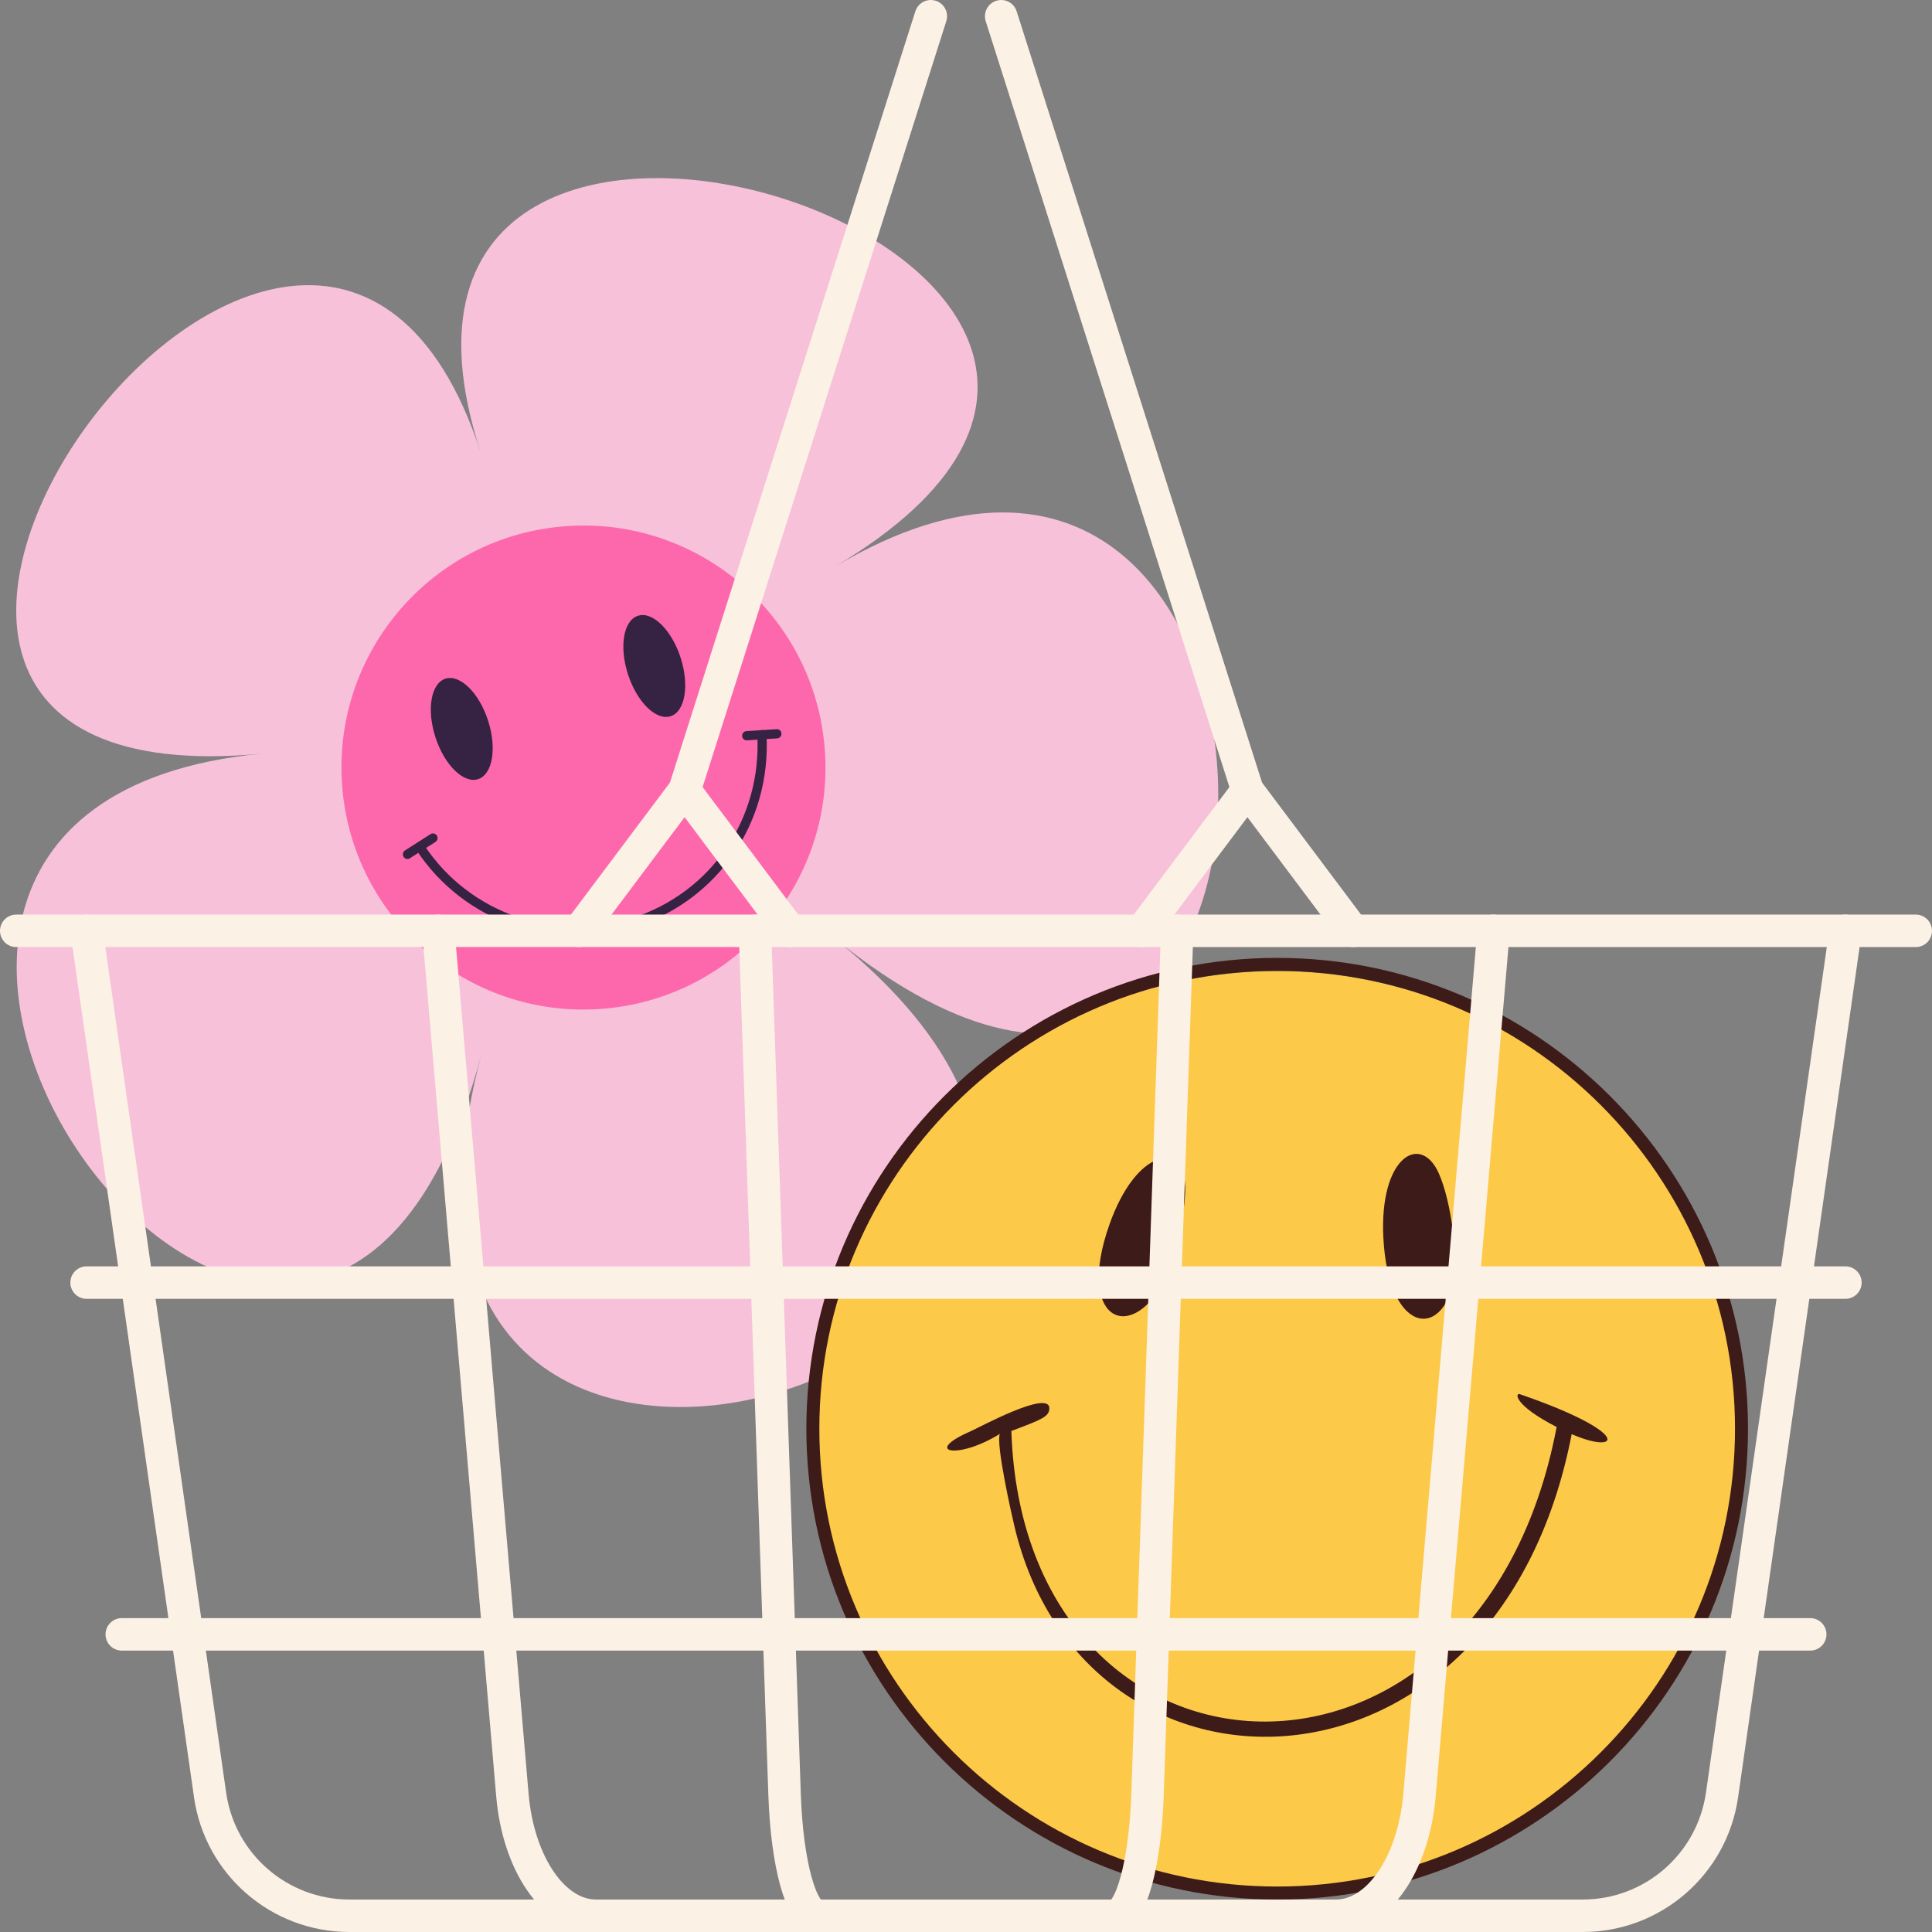 <?xml version="1.0" encoding="UTF-8"?>
<svg xmlns="http://www.w3.org/2000/svg" id="Layer_2" viewBox="0 0 178.5 178.5">
  <rect x="0" y="0" width="178.5" height="178.5" fill="#808080" stroke="none"/>
  <defs>
    <style>.cls-1{fill:#f7c1da;}.cls-2{fill:#fdc949;}.cls-3{fill:#fd68ad;}.cls-4{fill:#362242;}.cls-5{fill:#3d1b18;}.cls-6{fill:none;stroke:#fcf1e5;stroke-linecap:round;stroke-linejoin:round;stroke-width:3px;}</style>
  </defs>
  <g id="Layer_1-2">
    <path class="cls-1" d="m44.4,41.76C28.6-6.62-30.39,74.82,24.2,69.63c-54.6,5.19,4.63,86.46,20.27,27.82-15.64,58.64,79.95,27.43,32.72-10.68,47.23,38.11,47.09-62.45-.05-34.42C124.28,24.32,28.6-6.62,44.4,41.76Z"></path>
    <circle class="cls-3" cx="53.91" cy="70.91" r="22.36" transform="translate(-6.38 5.34) rotate(-5.35)"></circle>
    <path class="cls-4" d="m58.72,85.62c-7.54,2.46-15.85-.43-20.22-7.04-.13-.2-.08-.46.12-.59.2-.13.46-.08.59.12,4.16,6.28,12.07,9.04,19.25,6.7,7.29-2.38,11.92-9.18,11.51-16.91-.01-.24.17-.44.4-.45.24-.01.44.17.45.4.43,8.12-4.43,15.26-12.09,17.77Z"></path>
    <path class="cls-4" d="m37.78,79.34c-.18.06-.39,0-.49-.18-.13-.2-.07-.46.13-.59l2.35-1.5c.2-.13.46-.07.59.13.13.2.07.46-.13.59l-2.35,1.5s-.06.04-.1.05Z"></path>
    <path class="cls-4" d="m71.91,68.2s-.07.02-.11.02l-2.78.18c-.24.02-.44-.16-.45-.4-.02-.24.16-.44.4-.45l2.78-.18c.24-.02.44.16.45.4.01.2-.11.37-.29.43Z"></path>
    <ellipse class="cls-4" cx="42.66" cy="67.34" rx="2.55" ry="4.88" transform="translate(-18.79 16.57) rotate(-18.08)"></ellipse>
    <ellipse class="cls-4" cx="60.45" cy="61.53" rx="2.55" ry="4.88" transform="translate(-16.11 21.8) rotate(-18.08)"></ellipse>
    <circle class="cls-2" cx="118" cy="132.51" r="42.8" transform="translate(-27.29 30.66) rotate(-13.28)"></circle>
    <path class="cls-5" d="m118,175.5c-23.99,0-43.5-19.51-43.5-43.5s19.51-43.5,43.5-43.5,43.5,19.51,43.5,43.5-19.51,43.5-43.5,43.5Zm0-85.8c-23.32,0-42.3,18.97-42.3,42.3s18.97,42.3,42.3,42.3,42.3-18.97,42.3-42.3-18.97-42.3-42.3-42.3Z"></path>
    <path class="cls-5" d="m140.43,128.81c-.46-.16-.6.99,3.39,3.03-7.09,37.32-49.23,35.13-50.38.37,2.73-1.03,3.47-1.3,3.51-2.05.1-1.87-6.57,1.78-7.3,2.09-4.45,1.94-1.17,2.65,2.72.23-.36,1.02,1.11,7.51,1.33,8.43,6.42,27.57,44.65,27.06,51.51-8.41,4.45,1.95,5.75-.06-4.76-3.68Z"></path>
    <path class="cls-5" d="m148.4,132.42s.02.04.03.05c.05.05.06.06-.03-.05Z"></path>
    <path class="cls-5" d="m109.5,109.58c-.13-4.12-4.51-3.5-7,3.56-3.09,8.73,1.84,11.05,4.98,5.37.56-1.01,2.11-5.86,2.02-8.92Z"></path>
    <path class="cls-5" d="m132.93,108.4c-1.68-3.76-5.5-1.52-5.12,5.95.47,9.25,5.91,9.52,6.65,3.07.13-1.15-.28-6.22-1.53-9.02Z"></path>
    <line class="cls-6" x1="1.5" y1="86" x2="177" y2="86"></line>
    <path class="cls-6" d="m8,86l11.41,79.84c.91,6.4,6.4,11.16,12.87,11.16h113.95c6.47,0,11.95-4.76,12.87-11.16l11.41-79.84"></path>
    <line class="cls-6" x1="8" y1="118.5" x2="170.5" y2="118.5"></line>
    <line class="cls-6" x1="11.25" y1="151" x2="167.25" y2="151"></line>
    <polyline class="cls-6" points="53.5 86 63.25 73 73 86"></polyline>
    <polyline class="cls-6" points="125 86 115.25 73 105.5 86"></polyline>
    <line class="cls-6" x1="115.25" y1="73" x2="92.5" y2="1.5"></line>
    <line class="cls-6" x1="86" y1="1.5" x2="63.25" y2="73"></line>
    <path class="cls-6" d="m40.5,86l6.84,79.84c.55,6.4,3.84,11.16,7.72,11.16h68.37c3.88,0,7.17-4.76,7.72-11.16l6.84-79.84"></path>
    <path class="cls-6" d="m69.75,86l2.74,79.84c.22,6.4,1.54,11.16,3.09,11.16h27.35c1.55,0,2.87-4.76,3.09-11.16l2.74-79.84"></path>
  </g>
</svg>
